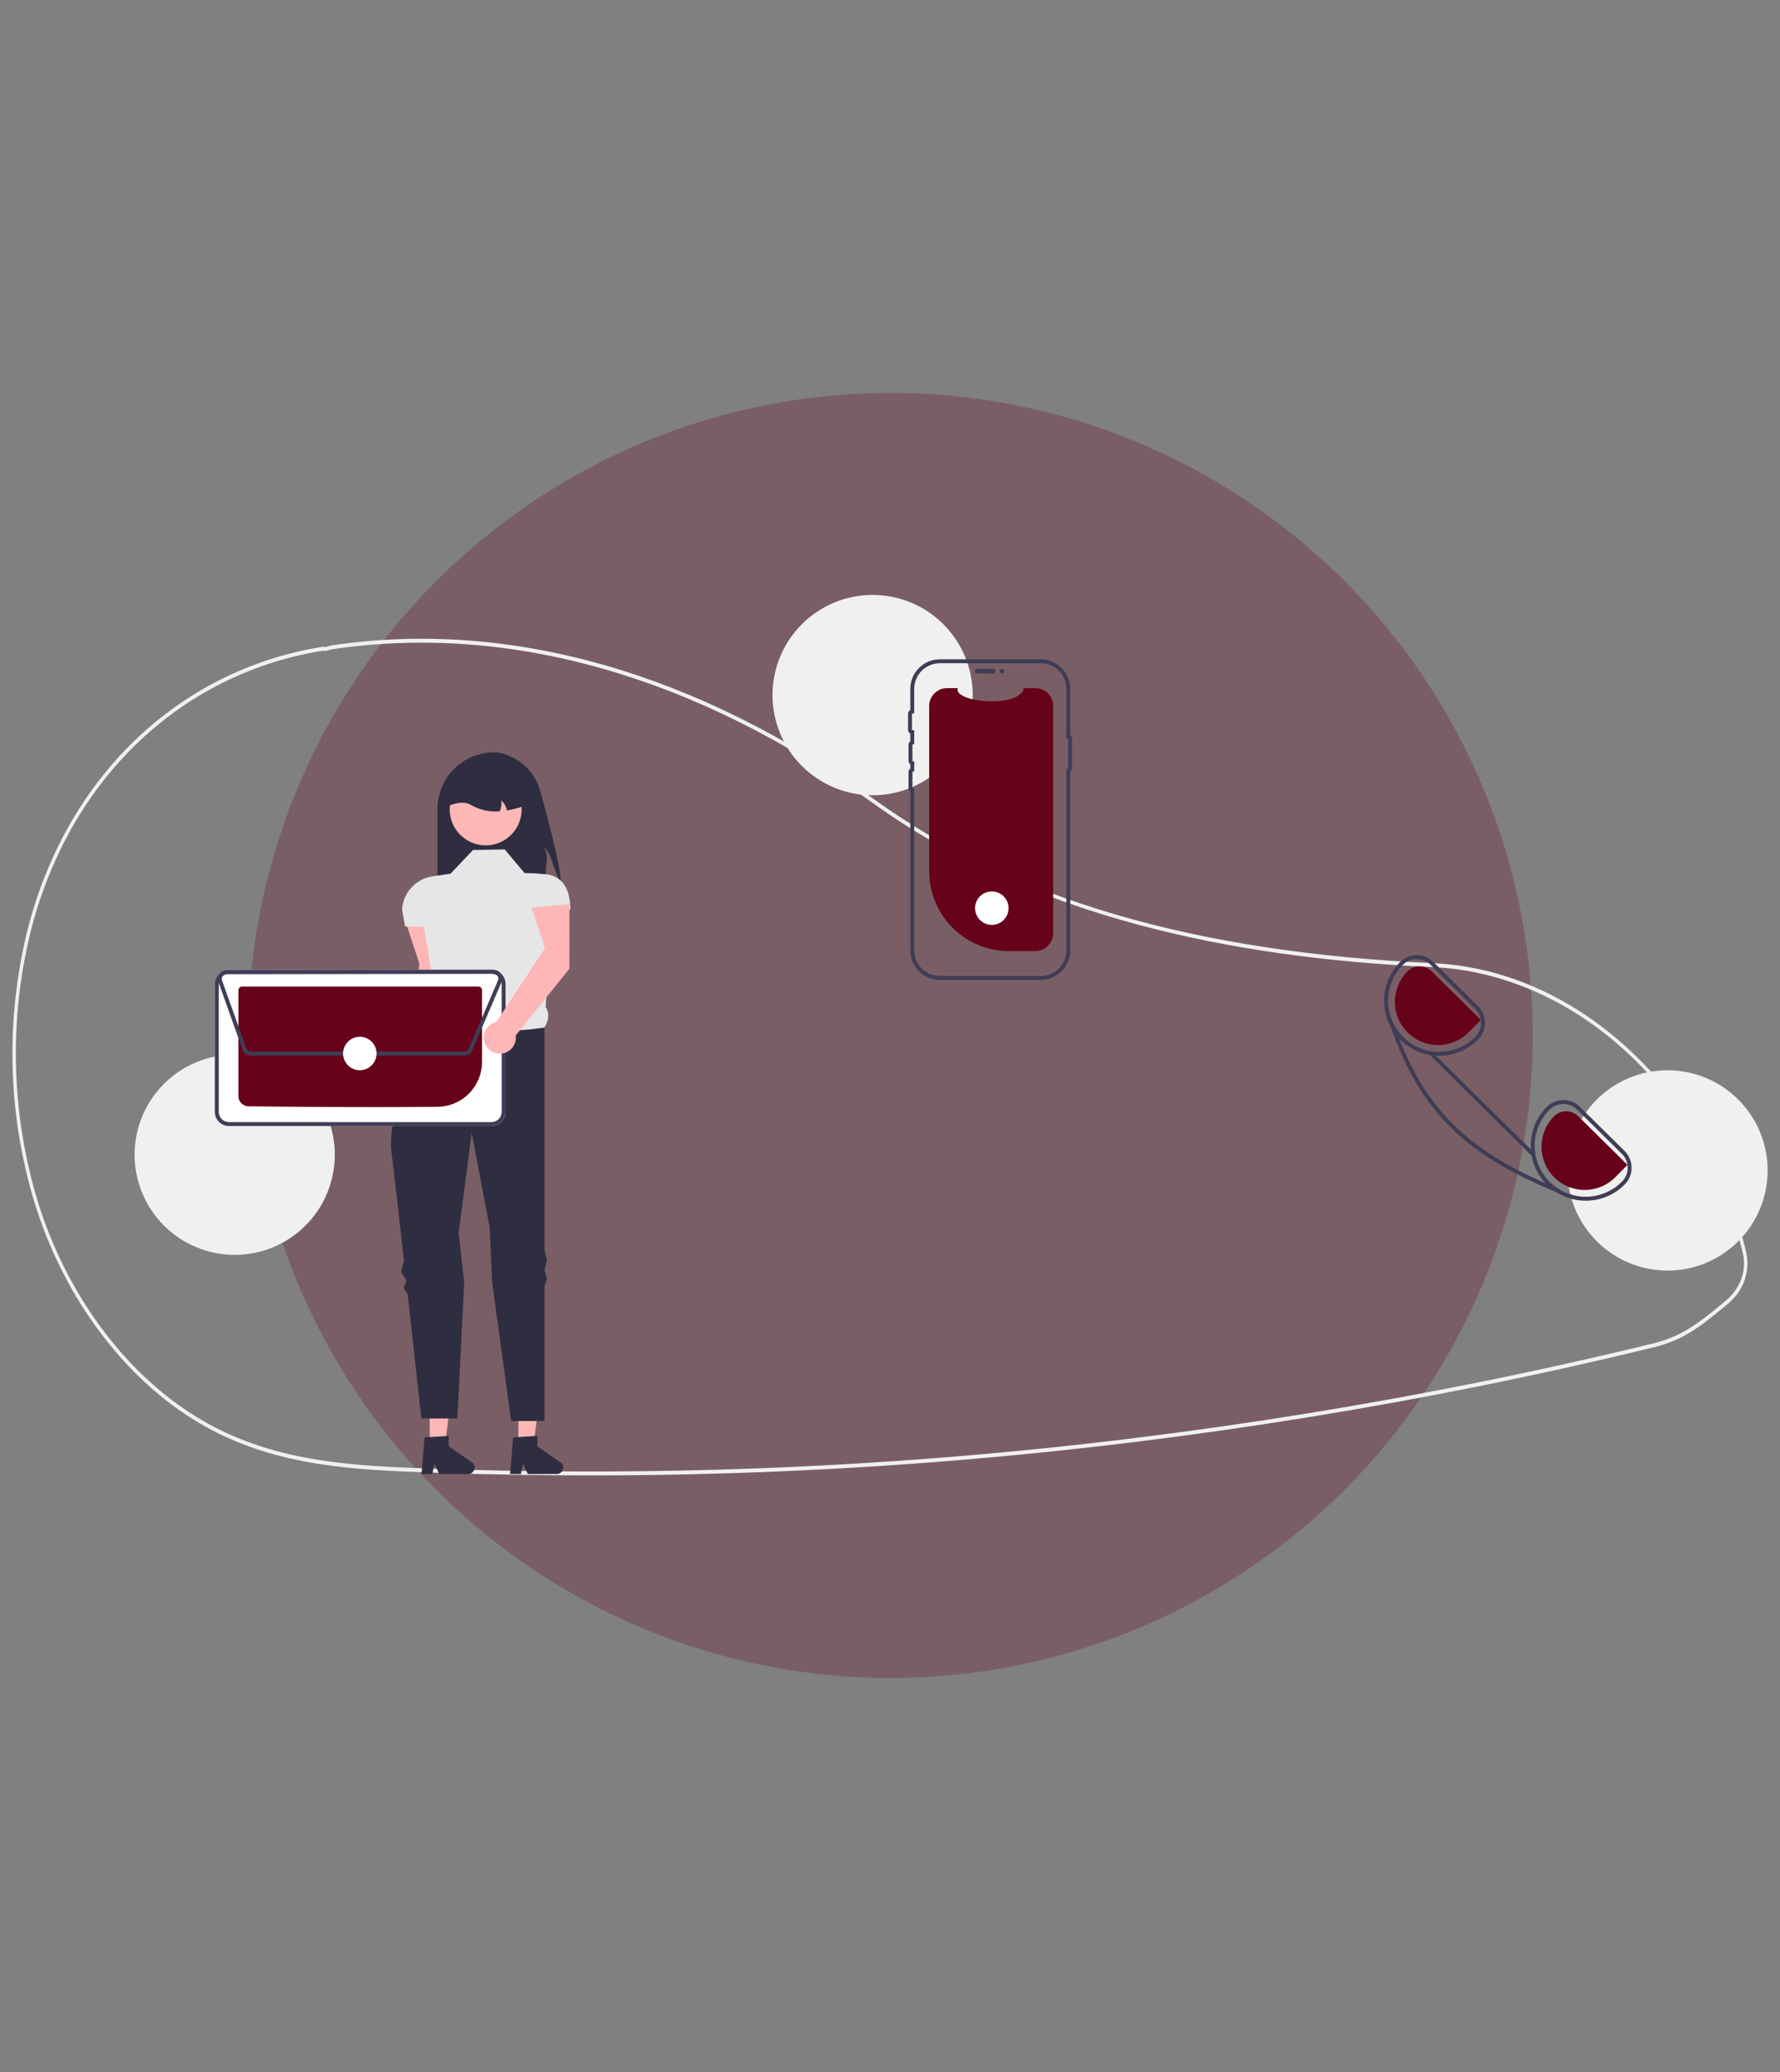 <svg xmlns="http://www.w3.org/2000/svg" xmlns:xlink="http://www.w3.org/1999/xlink" width="800" zoomAndPan="magnify" viewBox="0 0 600 698.25" height="931" preserveAspectRatio="xMidYMid meet" version="1.0"><rect x="0" y="0" width="600" height="698.25" fill="#808080" stroke="none"/><defs><filter x="0%" y="0%" width="100%" height="100%" id="id1"><feColorMatrix values="0 0 0 0 1 0 0 0 0 1 0 0 0 0 1 0 0 0 1 0" color-interpolation-filters="sRGB"/></filter><mask id="id2"><g filter="url(#id1)"><rect x="-60" width="720" fill="#000000" y="-69.825" height="837.9" fill-opacity="0.267"/></g></mask><clipPath id="id3"><path d="M 0.625 0.375 L 433.66 0.375 L 433.66 433.41 L 0.625 433.41 Z M 0.625 0.375 " clip-rule="nonzero"/></clipPath><clipPath id="id4"><rect x="0" width="434" y="0" height="434"/></clipPath><clipPath id="id5"><path d="M 4.078 215 L 590 215 L 590 497.141 L 4.078 497.141 Z M 4.078 215 " clip-rule="nonzero"/></clipPath><clipPath id="id6"><path d="M 260 200.457 L 328 200.457 L 328 268 L 260 268 Z M 260 200.457 " clip-rule="nonzero"/></clipPath><clipPath id="id7"><path d="M 528 360 L 595.941 360 L 595.941 429 L 528 429 Z M 528 360 " clip-rule="nonzero"/></clipPath></defs><g mask="url(#id2)"><g transform="matrix(1, 0, 0, 1, 83, 132)"><g clip-path="url(#id4)"><g clip-path="url(#id3)"><path fill="#66031a" d="M 433.66 216.891 C 433.66 220.438 433.57 223.977 433.398 227.516 C 433.223 231.055 432.965 234.59 432.617 238.113 C 432.27 241.641 431.836 245.156 431.316 248.66 C 430.797 252.168 430.191 255.656 429.5 259.133 C 428.809 262.609 428.031 266.062 427.172 269.5 C 426.309 272.938 425.363 276.352 424.336 279.742 C 423.309 283.133 422.195 286.5 421.004 289.836 C 419.809 293.172 418.535 296.477 417.176 299.75 C 415.82 303.023 414.387 306.262 412.871 309.465 C 411.355 312.668 409.762 315.832 408.094 318.957 C 406.422 322.082 404.676 325.164 402.855 328.203 C 401.031 331.242 399.137 334.238 397.168 337.184 C 395.199 340.129 393.16 343.023 391.051 345.871 C 388.938 348.719 386.762 351.512 384.512 354.25 C 382.266 356.988 379.949 359.672 377.57 362.297 C 375.191 364.922 372.75 367.488 370.242 369.992 C 367.738 372.5 365.172 374.941 362.547 377.32 C 359.922 379.699 357.238 382.016 354.5 384.262 C 351.762 386.512 348.969 388.691 346.121 390.801 C 343.273 392.91 340.379 394.949 337.434 396.918 C 334.484 398.887 331.492 400.785 328.453 402.605 C 325.414 404.426 322.332 406.172 319.207 407.844 C 316.082 409.516 312.918 411.105 309.715 412.621 C 306.512 414.137 303.273 415.57 300 416.93 C 296.727 418.285 293.422 419.559 290.086 420.754 C 286.746 421.945 283.383 423.059 279.992 424.086 C 276.602 425.113 273.188 426.059 269.75 426.922 C 266.312 427.781 262.859 428.559 259.383 429.25 C 255.906 429.941 252.418 430.547 248.91 431.066 C 245.406 431.586 241.891 432.02 238.363 432.367 C 234.836 432.715 231.305 432.977 227.766 433.148 C 224.227 433.324 220.684 433.41 217.141 433.41 C 213.598 433.41 210.059 433.324 206.52 433.148 C 202.977 432.977 199.445 432.715 195.918 432.367 C 192.395 432.02 188.879 431.586 185.371 431.066 C 181.867 430.547 178.375 429.941 174.902 429.25 C 171.426 428.559 167.969 427.781 164.531 426.922 C 161.094 426.059 157.68 425.113 154.289 424.086 C 150.898 423.059 147.535 421.945 144.199 420.754 C 140.863 419.559 137.559 418.285 134.285 416.93 C 131.012 415.57 127.773 414.137 124.57 412.621 C 121.367 411.105 118.203 409.516 115.074 407.844 C 111.949 406.172 108.867 404.426 105.828 402.605 C 102.789 400.785 99.797 398.887 96.852 396.918 C 93.906 394.949 91.008 392.91 88.164 390.801 C 85.316 388.691 82.523 386.512 79.785 384.262 C 77.047 382.016 74.363 379.699 71.738 377.32 C 69.113 374.941 66.547 372.5 64.039 369.992 C 61.535 367.488 59.094 364.922 56.711 362.297 C 54.332 359.672 52.02 356.988 49.773 354.25 C 47.523 351.512 45.344 348.719 43.234 345.871 C 41.121 343.023 39.082 340.129 37.113 337.184 C 35.145 334.238 33.25 331.242 31.43 328.203 C 29.605 325.164 27.859 322.082 26.191 318.957 C 24.52 315.832 22.926 312.668 21.414 309.465 C 19.898 306.262 18.461 303.023 17.105 299.75 C 15.75 296.477 14.477 293.172 13.281 289.836 C 12.086 286.5 10.977 283.133 9.949 279.742 C 8.918 276.352 7.973 272.938 7.113 269.5 C 6.254 266.062 5.477 262.609 4.785 259.133 C 4.094 255.656 3.488 252.168 2.969 248.66 C 2.449 245.156 2.016 241.641 1.668 238.113 C 1.32 234.59 1.059 231.055 0.887 227.516 C 0.711 223.977 0.625 220.438 0.625 216.891 C 0.625 213.348 0.711 209.809 0.887 206.27 C 1.059 202.73 1.32 199.195 1.668 195.668 C 2.016 192.145 2.449 188.629 2.969 185.121 C 3.488 181.617 4.094 178.129 4.785 174.652 C 5.477 171.176 6.254 167.719 7.113 164.281 C 7.973 160.844 8.918 157.43 9.949 154.039 C 10.977 150.648 12.086 147.285 13.281 143.949 C 14.477 140.613 15.75 137.309 17.105 134.035 C 18.461 130.762 19.898 127.523 21.414 124.32 C 22.926 121.117 24.52 117.953 26.191 114.828 C 27.859 111.703 29.605 108.621 31.43 105.578 C 33.25 102.539 35.145 99.547 37.113 96.602 C 39.082 93.656 41.121 90.758 43.234 87.914 C 45.344 85.066 47.523 82.273 49.773 79.535 C 52.02 76.797 54.332 74.113 56.715 71.488 C 59.094 68.863 61.535 66.297 64.039 63.793 C 66.547 61.285 69.113 58.844 71.738 56.465 C 74.363 54.082 77.047 51.77 79.785 49.523 C 82.523 47.273 85.316 45.094 88.164 42.984 C 91.008 40.871 93.906 38.832 96.852 36.863 C 99.797 34.895 102.789 33 105.828 31.18 C 108.867 29.355 111.949 27.609 115.074 25.941 C 118.203 24.27 121.367 22.676 124.57 21.164 C 127.773 19.648 131.012 18.211 134.285 16.855 C 137.559 15.5 140.863 14.227 144.199 13.031 C 147.535 11.836 150.898 10.727 154.289 9.699 C 157.68 8.668 161.094 7.723 164.531 6.863 C 167.969 6.004 171.426 5.227 174.902 4.535 C 178.375 3.844 181.867 3.238 185.371 2.719 C 188.879 2.199 192.395 1.766 195.918 1.418 C 199.445 1.07 202.977 0.809 206.52 0.637 C 210.059 0.461 213.598 0.375 217.141 0.375 C 220.684 0.375 224.227 0.461 227.766 0.637 C 231.305 0.809 234.836 1.07 238.363 1.418 C 241.891 1.766 245.406 2.199 248.91 2.719 C 252.418 3.238 255.906 3.844 259.383 4.535 C 262.859 5.227 266.312 6.004 269.75 6.863 C 273.188 7.723 276.602 8.668 279.992 9.699 C 283.383 10.727 286.746 11.836 290.086 13.031 C 293.422 14.227 296.727 15.5 300 16.855 C 303.273 18.211 306.512 19.648 309.715 21.164 C 312.918 22.676 316.082 24.27 319.207 25.941 C 322.332 27.609 325.414 29.355 328.453 31.18 C 331.492 33 334.484 34.895 337.434 36.863 C 340.379 38.832 343.273 40.871 346.121 42.984 C 348.969 45.094 351.762 47.273 354.5 49.523 C 357.238 51.77 359.922 54.082 362.547 56.465 C 365.172 58.844 367.738 61.285 370.242 63.793 C 372.75 66.297 375.191 68.863 377.57 71.488 C 379.949 74.113 382.266 76.797 384.512 79.535 C 386.762 82.273 388.938 85.066 391.051 87.914 C 393.16 90.758 395.199 93.656 397.168 96.602 C 399.137 99.547 401.031 102.539 402.855 105.578 C 404.676 108.621 406.422 111.703 408.094 114.828 C 409.762 117.953 411.355 121.117 412.871 124.32 C 414.387 127.523 415.82 130.762 417.176 134.035 C 418.535 137.309 419.809 140.613 421.004 143.949 C 422.195 147.285 423.309 150.648 424.336 154.039 C 425.363 157.43 426.309 160.844 427.172 164.281 C 428.031 167.719 428.809 171.176 429.5 174.652 C 430.191 178.129 430.797 181.617 431.316 185.121 C 431.836 188.629 432.27 192.145 432.617 195.668 C 432.965 199.195 433.223 202.73 433.398 206.27 C 433.57 209.809 433.66 213.348 433.66 216.891 Z M 433.66 216.891 " fill-opacity="1" fill-rule="nonzero"/></g></g></g></g><g clip-path="url(#id5)"><path fill="#f0f0f0" d="M 199.027 497.141 C 181.176 497.141 163.352 496.82 145.551 496.18 C 120.117 495.266 93.82 494.324 69.375 480.762 C 52.277 471.273 37.133 456.055 25.582 436.746 C 17.816 423.582 12.219 409.551 8.797 394.652 C 7.215 387.938 6.039 381.148 5.27 374.293 C 4.5 367.434 4.145 360.555 4.195 353.656 C 4.25 346.754 4.715 339.883 5.59 333.039 C 6.465 326.191 7.742 319.426 9.426 312.734 C 11.805 303.5 15.055 294.59 19.18 285.996 C 37.008 249.07 69.52 224.285 108.383 217.992 C 108.703 217.949 109.027 217.941 109.352 217.969 C 109.523 217.98 109.699 217.988 109.879 217.984 L 110.105 217.91 C 110.691 217.707 111.293 217.551 111.906 217.449 C 171.844 208.523 235.207 226.582 295.141 269.676 C 341.48 302.996 402.895 320.941 482.895 324.531 L 484.027 324.59 C 506.297 325.871 527.84 335.055 546.324 351.152 C 564.574 367.039 578.273 388.234 585.945 412.453 C 586.891 415.406 587.754 418.477 588.516 421.586 C 588.871 423.031 589.035 424.496 589.012 425.984 C 588.984 427.469 588.773 428.93 588.371 430.359 C 587.969 431.793 587.391 433.148 586.637 434.43 C 585.883 435.715 584.977 436.879 583.922 437.926 L 583.922 437.934 L 583.723 438.137 C 583.246 438.613 582.738 439.07 582.223 439.496 L 581.617 439.996 C 576.504 444.211 572.469 447.539 567.633 450.121 C 564.398 451.84 560.996 453.125 557.434 453.977 C 537.938 458.73 518.141 463.137 498.594 467.078 C 460.625 474.734 421.66 481.051 382.773 485.852 C 321.773 493.379 260.523 497.141 199.027 497.141 Z M 108.895 219.277 C 108.777 219.277 108.656 219.285 108.539 219.301 C 70.039 225.535 37.832 250.078 20.184 286.641 C 16.098 295.148 12.879 303.973 10.527 313.113 C 8.859 319.746 7.59 326.453 6.727 333.238 C 5.859 340.02 5.398 346.832 5.344 353.672 C 5.293 360.512 5.648 367.328 6.41 374.125 C 7.176 380.922 8.34 387.648 9.906 394.305 C 13.297 409.059 18.836 422.957 26.527 435.996 C 37.965 455.117 52.957 470.184 69.875 479.566 C 94.098 493.008 120.273 493.949 145.586 494.855 C 224.883 497.691 303.902 494.25 382.652 484.535 C 421.512 479.738 460.453 473.426 498.395 465.773 C 517.93 461.836 537.715 457.434 557.195 452.68 C 560.672 451.852 563.992 450.598 567.148 448.922 C 571.887 446.391 575.887 443.094 580.949 438.922 L 581.555 438.422 C 582 438.055 582.434 437.664 582.852 437.258 L 582.969 437.129 C 587.133 432.934 588.75 427.402 587.41 421.945 C 586.656 418.871 585.801 415.828 584.867 412.906 C 569.191 363.438 528.648 328.48 483.973 325.914 L 482.844 325.855 C 446.301 324.215 414.324 319.672 385.09 311.961 C 350.191 302.762 319.723 288.91 294.531 270.797 C 234.828 227.871 171.727 209.875 112.051 218.762 C 111.492 218.855 110.949 219 110.414 219.188 L 110 219.301 C 109.766 219.312 109.531 219.309 109.297 219.293 C 109.16 219.285 109.027 219.277 108.895 219.277 Z M 108.895 219.277 " fill-opacity="1" fill-rule="nonzero"/></g><path fill="#2f2e41" d="M 188.992 297.121 C 187.34 295.535 185.652 286.688 183.539 285.793 C 185.117 289.277 183.973 290.203 183.965 294.027 C 183.984 296.211 183.73 298.359 183.211 300.477 L 147.465 300.477 L 147.465 272.574 C 147.465 271.949 147.496 271.324 147.559 270.703 C 147.621 270.082 147.711 269.461 147.832 268.848 C 147.953 268.234 148.105 267.629 148.289 267.031 C 148.469 266.434 148.68 265.844 148.918 265.27 C 149.156 264.691 149.426 264.125 149.719 263.574 C 150.016 263.023 150.336 262.488 150.684 261.969 C 151.031 261.445 151.402 260.945 151.797 260.461 C 152.195 259.98 152.613 259.516 153.055 259.074 C 153.496 258.633 153.961 258.211 154.445 257.816 C 154.926 257.418 155.43 257.047 155.949 256.699 C 156.469 256.352 157.004 256.031 157.555 255.738 C 158.105 255.441 158.672 255.176 159.246 254.934 C 159.824 254.695 160.414 254.484 161.012 254.305 C 161.609 254.121 162.215 253.973 162.828 253.848 C 163.441 253.727 164.059 253.637 164.68 253.574 C 165.305 253.512 165.926 253.48 166.551 253.48 C 167.512 253.5 168.457 253.641 169.383 253.895 C 170.918 254.312 172.375 254.918 173.75 255.715 C 175.125 256.516 176.375 257.477 177.5 258.602 C 178.625 259.73 179.582 260.984 180.375 262.363 C 181.172 263.742 181.773 265.199 182.184 266.738 C 184.91 276.699 189.242 293.285 188.992 297.121 Z M 188.992 297.121 " fill-opacity="1" fill-rule="nonzero"/><path fill="#ffb6b6" d="M 149.562 331.445 L 149.582 309.699 L 136.801 310.84 L 141.312 324.559 L 139.199 359.035 C 138.859 359.113 138.531 359.219 138.211 359.359 C 137.891 359.5 137.59 359.668 137.305 359.867 C 137.016 360.066 136.754 360.289 136.508 360.539 C 136.266 360.789 136.051 361.062 135.859 361.352 C 135.668 361.645 135.508 361.953 135.375 362.273 C 135.246 362.598 135.145 362.93 135.078 363.273 C 135.012 363.613 134.977 363.961 134.977 364.309 C 134.977 364.656 135.008 365 135.074 365.344 C 135.141 365.688 135.242 366.02 135.371 366.34 C 135.5 366.664 135.66 366.973 135.852 367.266 C 136.043 367.555 136.258 367.828 136.5 368.078 C 136.742 368.328 137.008 368.555 137.293 368.754 C 137.578 368.949 137.883 369.121 138.199 369.262 C 138.52 369.402 138.848 369.512 139.188 369.59 C 139.527 369.664 139.871 369.711 140.219 369.719 C 140.57 369.73 140.914 369.707 141.258 369.652 C 141.602 369.594 141.938 369.508 142.266 369.387 C 142.59 369.266 142.902 369.113 143.199 368.93 C 143.496 368.75 143.773 368.543 144.031 368.305 C 144.289 368.07 144.52 367.812 144.73 367.535 C 144.938 367.254 145.113 366.957 145.266 366.641 C 145.414 366.328 145.531 366 145.621 365.664 C 145.707 365.324 145.762 364.984 145.781 364.637 C 145.801 364.285 145.789 363.941 145.742 363.594 Z M 149.562 331.445 " fill-opacity="1" fill-rule="nonzero"/><path fill="#ffb6b6" d="M 174.715 486.867 L 179.879 486.867 L 182.336 466.945 L 174.715 466.945 Z M 174.715 486.867 " fill-opacity="1" fill-rule="nonzero"/><path fill="#2f2e41" d="M 172.965 484.32 L 181.129 483.832 L 181.129 487.328 L 188.891 492.691 C 189.281 492.961 189.559 493.324 189.715 493.777 C 189.867 494.227 189.875 494.684 189.734 495.141 C 189.59 495.594 189.328 495.965 188.941 496.25 C 188.559 496.531 188.125 496.672 187.648 496.676 L 177.93 496.676 L 176.254 493.215 L 175.602 496.676 L 171.938 496.676 Z M 172.965 484.32 " fill-opacity="1" fill-rule="nonzero"/><path fill="#ffb6b6" d="M 144.859 486.867 L 150.023 486.867 L 152.48 466.945 L 144.859 466.945 Z M 144.859 486.867 " fill-opacity="1" fill-rule="nonzero"/><path fill="#2f2e41" d="M 143.109 484.32 L 151.273 483.832 L 151.273 487.328 L 159.035 492.691 C 159.426 492.961 159.703 493.324 159.859 493.777 C 160.012 494.227 160.02 494.684 159.879 495.141 C 159.734 495.594 159.473 495.965 159.086 496.25 C 158.703 496.531 158.27 496.676 157.793 496.676 L 148.074 496.676 L 146.398 493.215 L 145.746 496.676 L 142.082 496.676 Z M 143.109 484.32 " fill-opacity="1" fill-rule="nonzero"/><path fill="#e6e6e6" d="M 170.117 286.211 L 159.422 286.422 L 151.871 294.395 L 145.816 295.281 C 145.137 295.383 144.473 295.539 143.82 295.75 C 143.164 295.965 142.535 296.23 141.93 296.551 C 141.32 296.871 140.746 297.242 140.199 297.66 C 139.656 298.082 139.152 298.543 138.688 299.047 C 138.219 299.555 137.801 300.094 137.426 300.672 C 137.055 301.246 136.73 301.852 136.461 302.484 C 136.191 303.113 135.977 303.766 135.816 304.434 C 135.656 305.102 135.555 305.777 135.512 306.465 L 136.559 312.227 L 142.852 312.227 L 146.492 333.605 C 145.078 337.211 144.98 340.059 147.887 341.18 L 156.902 358.172 L 183.539 346.215 C 184.891 343.891 185.324 341.559 183.941 339.289 L 185.848 306.562 L 192.25 306.562 C 192.25 300.441 190.18 295.281 184.098 294.598 C 181.684 294.336 179.258 294.199 176.828 294.184 Z M 170.117 286.211 " fill-opacity="1" fill-rule="nonzero"/><path fill="#2f2e41" d="M 183.539 346.215 C 183.539 346.215 157.535 350.828 147.887 341.18 C 147.887 341.18 146.906 342.844 145.43 345.602 C 145.004 346.395 144.188 346.93 143.691 347.891 C 143.242 348.766 142.082 349.84 141.594 350.828 C 141.199 351.625 141.832 352.668 141.422 353.527 C 136.48 363.895 130.707 378.52 131.945 388.176 C 132.742 394.402 134.391 408.891 136.129 424.453 C 136.266 425.668 135.164 427.23 135.301 428.457 C 135.43 429.613 136.793 430.43 136.922 431.59 C 137.008 432.359 136.055 433.141 136.141 433.91 C 136.234 434.754 137.363 435.578 137.457 436.418 C 139.836 457.906 142.012 477.969 142.012 477.969 L 154.176 477.969 L 156.473 432.148 L 154.598 415.449 L 159 381.672 L 165.082 413.77 L 165.867 431.836 L 172.293 478.809 L 183.539 478.809 L 183.539 433.336 L 184.379 430.973 L 183.539 427.945 L 184.379 424.68 L 183.539 421.125 Z M 183.539 346.215 " fill-opacity="1" fill-rule="nonzero"/><path fill="#ffb6b6" d="M 173.402 280.008 C 173.125 280.371 172.832 280.719 172.52 281.047 C 172.207 281.379 171.879 281.691 171.527 281.984 C 171.18 282.277 170.816 282.551 170.438 282.805 C 170.059 283.055 169.668 283.285 169.262 283.496 C 168.859 283.703 168.441 283.891 168.016 284.051 C 167.594 284.211 167.16 284.348 166.719 284.461 C 166.277 284.574 165.832 284.664 165.379 284.727 C 164.93 284.789 164.477 284.824 164.02 284.836 C 163.566 284.848 163.109 284.832 162.656 284.793 C 162.203 284.754 161.754 284.688 161.309 284.598 C 160.859 284.508 160.422 284.395 159.988 284.254 C 159.555 284.113 159.133 283.949 158.715 283.762 C 158.301 283.574 157.898 283.363 157.508 283.129 C 157.117 282.898 156.738 282.645 156.379 282.367 C 156.016 282.094 155.668 281.797 155.34 281.48 C 155.012 281.168 154.699 280.836 154.406 280.484 C 154.117 280.137 153.844 279.773 153.594 279.391 C 153.344 279.012 153.113 278.617 152.906 278.211 C 152.703 277.809 152.52 277.391 152.359 276.965 C 152.199 276.539 152.062 276.102 151.953 275.66 C 151.844 275.219 151.758 274.773 151.695 274.32 C 151.637 273.871 151.602 273.418 151.594 272.961 C 151.582 272.508 151.598 272.051 151.641 271.598 C 151.684 271.145 151.75 270.695 151.84 270.25 C 151.934 269.805 152.051 269.363 152.191 268.93 C 152.336 268.5 152.5 268.074 152.691 267.66 C 152.879 267.246 153.094 266.844 153.328 266.453 C 153.562 266.066 153.816 265.688 154.094 265.328 C 154.371 264.965 154.668 264.621 154.984 264.293 C 155.301 263.965 155.633 263.656 155.984 263.367 C 156.336 263.078 156.703 262.809 157.082 262.559 C 157.465 262.309 157.859 262.082 158.266 261.879 C 158.672 261.672 159.09 261.492 159.516 261.332 C 159.941 261.176 160.379 261.043 160.82 260.934 C 161.262 260.824 161.707 260.742 162.16 260.684 C 162.609 260.625 163.066 260.594 163.52 260.586 C 163.977 260.578 164.43 260.598 164.883 260.641 C 165.336 260.684 165.785 260.754 166.23 260.848 C 166.676 260.941 167.113 261.062 167.547 261.203 C 167.977 261.348 168.402 261.516 168.812 261.707 C 169.227 261.898 169.629 262.113 170.016 262.352 C 170.406 262.586 170.781 262.844 171.141 263.125 C 171.5 263.402 171.844 263.703 172.168 264.02 C 172.496 264.336 172.805 264.672 173.09 265.023 C 173.379 265.375 173.648 265.742 173.895 266.125 C 174.141 266.508 174.367 266.902 174.57 267.312 C 174.773 267.719 174.953 268.137 175.109 268.566 C 175.262 268.992 175.395 269.43 175.5 269.871 C 175.535 270.016 175.566 270.16 175.594 270.312 C 175.938 272.008 175.922 273.703 175.539 275.395 C 175.156 277.086 174.441 278.621 173.402 280.008 Z M 173.402 280.008 " fill-opacity="1" fill-rule="nonzero"/><path fill="#2f2e41" d="M 170.871 273.086 C 170.609 271.762 169.988 270.637 169.012 269.707 C 169.105 270.961 168.938 272.176 168.508 273.355 C 165.25 273.645 162.172 273.031 159.273 271.523 C 157.137 270.074 154.414 270.199 151.242 271.523 C 151.242 270.754 151.316 269.988 151.465 269.234 C 151.617 268.477 151.84 267.742 152.133 267.027 C 152.43 266.316 152.793 265.641 153.219 264.996 C 153.648 264.355 154.137 263.762 154.68 263.219 C 155.227 262.672 155.82 262.184 156.461 261.758 C 157.102 261.328 157.777 260.965 158.492 260.672 C 159.203 260.375 159.938 260.152 160.695 260 C 161.453 259.852 162.215 259.777 162.988 259.777 L 165.082 259.777 C 165.855 259.777 166.617 259.852 167.375 260.004 C 168.133 260.152 168.867 260.375 169.578 260.672 C 170.293 260.969 170.969 261.328 171.609 261.758 C 172.25 262.188 172.844 262.672 173.391 263.219 C 173.934 263.766 174.422 264.359 174.852 265 C 175.277 265.641 175.641 266.316 175.934 267.031 C 176.23 267.742 176.453 268.477 176.602 269.234 C 176.754 269.988 176.828 270.754 176.828 271.523 C 174.891 272.223 172.902 272.742 170.871 273.086 Z M 170.871 273.086 " fill-opacity="1" fill-rule="nonzero"/><path fill="#f0f0f0" d="M 112.855 389.078 C 112.855 390.184 112.801 391.285 112.695 392.387 C 112.586 393.484 112.426 394.578 112.207 395.66 C 111.992 396.746 111.723 397.816 111.402 398.875 C 111.082 399.934 110.711 400.973 110.289 401.992 C 109.867 403.016 109.395 404.012 108.871 404.988 C 108.352 405.961 107.785 406.91 107.172 407.828 C 106.555 408.746 105.898 409.633 105.199 410.488 C 104.496 411.344 103.754 412.16 102.973 412.941 C 102.191 413.727 101.375 414.465 100.52 415.168 C 99.668 415.867 98.781 416.527 97.859 417.141 C 96.941 417.754 95.996 418.324 95.02 418.844 C 94.047 419.363 93.047 419.836 92.027 420.262 C 91.008 420.684 89.969 421.055 88.91 421.375 C 87.852 421.695 86.781 421.965 85.699 422.18 C 84.613 422.395 83.523 422.559 82.422 422.668 C 81.32 422.773 80.219 422.828 79.113 422.828 C 78.008 422.828 76.906 422.773 75.809 422.668 C 74.707 422.559 73.617 422.395 72.531 422.18 C 71.449 421.965 70.379 421.695 69.32 421.375 C 68.262 421.055 67.223 420.684 66.203 420.262 C 65.18 419.836 64.184 419.363 63.207 418.844 C 62.234 418.324 61.289 417.754 60.367 417.141 C 59.449 416.527 58.562 415.867 57.707 415.168 C 56.855 414.465 56.035 413.727 55.254 412.941 C 54.473 412.16 53.734 411.344 53.031 410.488 C 52.332 409.633 51.672 408.746 51.059 407.828 C 50.445 406.91 49.879 405.961 49.355 404.988 C 48.836 404.012 48.363 403.016 47.941 401.992 C 47.52 400.973 47.145 399.934 46.824 398.875 C 46.504 397.816 46.238 396.746 46.02 395.66 C 45.805 394.578 45.645 393.484 45.535 392.387 C 45.426 391.285 45.371 390.184 45.371 389.078 C 45.371 387.973 45.426 386.867 45.535 385.77 C 45.645 384.668 45.805 383.574 46.02 382.492 C 46.238 381.406 46.504 380.336 46.824 379.277 C 47.145 378.223 47.52 377.18 47.941 376.16 C 48.363 375.137 48.836 374.141 49.355 373.164 C 49.879 372.191 50.445 371.242 51.059 370.324 C 51.672 369.406 52.332 368.52 53.031 367.664 C 53.734 366.809 54.473 365.992 55.254 365.211 C 56.035 364.43 56.855 363.688 57.707 362.984 C 58.562 362.285 59.449 361.625 60.367 361.012 C 61.289 360.398 62.234 359.832 63.207 359.309 C 64.184 358.789 65.18 358.316 66.203 357.895 C 67.223 357.469 68.262 357.098 69.32 356.777 C 70.379 356.457 71.449 356.188 72.531 355.973 C 73.617 355.758 74.707 355.594 75.809 355.484 C 76.906 355.379 78.008 355.324 79.113 355.324 C 80.219 355.324 81.32 355.379 82.422 355.484 C 83.523 355.594 84.613 355.758 85.699 355.973 C 86.781 356.188 87.852 356.457 88.91 356.777 C 89.969 357.098 91.008 357.469 92.027 357.895 C 93.047 358.316 94.047 358.789 95.02 359.309 C 95.996 359.832 96.941 360.398 97.859 361.012 C 98.781 361.625 99.668 362.285 100.52 362.984 C 101.375 363.688 102.191 364.43 102.973 365.211 C 103.754 365.992 104.496 366.809 105.199 367.664 C 105.898 368.52 106.555 369.406 107.172 370.324 C 107.785 371.242 108.352 372.191 108.871 373.164 C 109.395 374.141 109.867 375.137 110.289 376.16 C 110.711 377.18 111.082 378.223 111.402 379.277 C 111.723 380.336 111.992 381.406 112.207 382.492 C 112.426 383.574 112.586 384.668 112.695 385.77 C 112.801 386.867 112.855 387.973 112.855 389.078 Z M 112.855 389.078 " fill-opacity="1" fill-rule="nonzero"/><g clip-path="url(#id6)"><path fill="#f0f0f0" d="M 327.879 234.211 C 327.879 235.316 327.824 236.418 327.719 237.52 C 327.609 238.621 327.445 239.711 327.23 240.797 C 327.016 241.879 326.746 242.949 326.426 244.008 C 326.105 245.066 325.734 246.105 325.312 247.129 C 324.887 248.148 324.418 249.148 323.895 250.121 C 323.375 251.098 322.809 252.043 322.191 252.965 C 321.578 253.883 320.922 254.77 320.219 255.625 C 319.52 256.477 318.777 257.297 317.996 258.078 C 317.215 258.859 316.398 259.602 315.543 260.301 C 314.688 261.004 313.801 261.66 312.883 262.273 C 311.965 262.891 311.02 263.457 310.043 263.977 C 309.07 264.5 308.07 264.973 307.051 265.395 C 306.027 265.816 304.988 266.191 303.934 266.512 C 302.875 266.832 301.805 267.098 300.719 267.316 C 299.637 267.531 298.543 267.691 297.445 267.801 C 296.344 267.91 295.242 267.965 294.137 267.965 C 293.031 267.965 291.93 267.91 290.832 267.801 C 289.73 267.691 288.641 267.531 287.555 267.316 C 286.473 267.098 285.402 266.832 284.344 266.512 C 283.285 266.191 282.246 265.816 281.227 265.395 C 280.203 264.973 279.207 264.5 278.23 263.977 C 277.258 263.457 276.309 262.891 275.391 262.273 C 274.473 261.66 273.586 261.004 272.73 260.301 C 271.879 259.602 271.059 258.859 270.277 258.078 C 269.496 257.297 268.754 256.477 268.055 255.625 C 267.355 254.77 266.695 253.883 266.082 252.965 C 265.469 252.043 264.902 251.098 264.379 250.121 C 263.859 249.148 263.387 248.148 262.965 247.129 C 262.543 246.105 262.168 245.066 261.848 244.008 C 261.527 242.949 261.258 241.879 261.043 240.797 C 260.828 239.711 260.668 238.621 260.559 237.52 C 260.449 236.418 260.395 235.316 260.395 234.211 C 260.395 233.105 260.449 232.004 260.559 230.902 C 260.668 229.801 260.828 228.711 261.043 227.625 C 261.258 226.543 261.527 225.473 261.848 224.414 C 262.168 223.355 262.543 222.316 262.965 221.293 C 263.387 220.273 263.859 219.273 264.379 218.301 C 264.902 217.324 265.469 216.379 266.082 215.457 C 266.695 214.539 267.355 213.652 268.055 212.797 C 268.754 211.945 269.496 211.125 270.277 210.344 C 271.059 209.562 271.879 208.82 272.73 208.121 C 273.586 207.418 274.473 206.762 275.391 206.148 C 276.309 205.531 277.258 204.965 278.23 204.445 C 279.207 203.922 280.203 203.449 281.227 203.027 C 282.246 202.605 283.285 202.234 284.344 201.91 C 285.402 201.59 286.473 201.324 287.555 201.105 C 288.641 200.891 289.73 200.73 290.832 200.621 C 291.93 200.512 293.031 200.457 294.137 200.457 C 295.242 200.457 296.344 200.512 297.445 200.621 C 298.543 200.73 299.637 200.891 300.719 201.105 C 301.805 201.324 302.875 201.59 303.934 201.91 C 304.988 202.234 306.027 202.605 307.051 203.027 C 308.07 203.449 309.07 203.922 310.043 204.445 C 311.02 204.965 311.965 205.531 312.883 206.148 C 313.801 206.762 314.688 207.418 315.543 208.121 C 316.398 208.82 317.215 209.562 317.996 210.344 C 318.777 211.125 319.52 211.945 320.219 212.797 C 320.922 213.652 321.578 214.539 322.191 215.457 C 322.809 216.379 323.375 217.324 323.895 218.301 C 324.418 219.273 324.887 220.273 325.312 221.293 C 325.734 222.316 326.105 223.355 326.426 224.414 C 326.746 225.473 327.016 226.543 327.23 227.625 C 327.445 228.711 327.609 229.801 327.719 230.902 C 327.824 232.004 327.879 233.105 327.879 234.211 Z M 327.879 234.211 " fill-opacity="1" fill-rule="nonzero"/></g><g clip-path="url(#id7)"><path fill="#f0f0f0" d="M 595.832 394.371 C 595.832 395.477 595.777 396.578 595.668 397.68 C 595.562 398.781 595.398 399.871 595.184 400.957 C 594.969 402.039 594.699 403.109 594.379 404.168 C 594.059 405.227 593.688 406.266 593.262 407.289 C 592.84 408.309 592.367 409.309 591.848 410.281 C 591.328 411.258 590.758 412.203 590.145 413.125 C 589.531 414.043 588.875 414.93 588.172 415.785 C 587.473 416.637 586.73 417.457 585.949 418.238 C 585.168 419.02 584.352 419.762 583.496 420.461 C 582.641 421.164 581.754 421.82 580.836 422.434 C 579.918 423.051 578.969 423.617 577.996 424.137 C 577.02 424.66 576.023 425.133 575.004 425.555 C 573.98 425.977 572.941 426.348 571.883 426.672 C 570.828 426.992 569.758 427.258 568.672 427.477 C 567.59 427.691 566.496 427.852 565.398 427.961 C 564.297 428.07 563.195 428.125 562.09 428.125 C 560.984 428.125 559.883 428.07 558.781 427.961 C 557.684 427.852 556.59 427.691 555.508 427.477 C 554.422 427.258 553.352 426.992 552.293 426.672 C 551.238 426.348 550.199 425.977 549.176 425.555 C 548.156 425.133 547.16 424.66 546.184 424.137 C 545.211 423.617 544.262 423.051 543.344 422.434 C 542.426 421.82 541.539 421.164 540.684 420.461 C 539.828 419.762 539.012 419.02 538.23 418.238 C 537.449 417.457 536.707 416.637 536.008 415.785 C 535.305 414.93 534.648 414.043 534.035 413.125 C 533.422 412.203 532.852 411.258 532.332 410.281 C 531.812 409.309 531.34 408.309 530.914 407.289 C 530.492 406.266 530.121 405.227 529.801 404.168 C 529.48 403.109 529.211 402.039 528.996 400.957 C 528.781 399.871 528.617 398.781 528.512 397.68 C 528.402 396.578 528.348 395.477 528.348 394.371 C 528.348 393.266 528.402 392.164 528.512 391.062 C 528.617 389.961 528.781 388.871 528.996 387.785 C 529.211 386.703 529.48 385.633 529.801 384.574 C 530.121 383.516 530.492 382.477 530.914 381.453 C 531.34 380.434 531.812 379.434 532.332 378.461 C 532.852 377.484 533.422 376.539 534.035 375.617 C 534.648 374.699 535.305 373.812 536.008 372.957 C 536.707 372.105 537.449 371.285 538.23 370.504 C 539.012 369.723 539.828 368.98 540.684 368.281 C 541.539 367.578 542.426 366.922 543.344 366.309 C 544.262 365.691 545.211 365.125 546.184 364.605 C 547.16 364.082 548.156 363.609 549.176 363.188 C 550.199 362.766 551.238 362.395 552.293 362.07 C 553.352 361.75 554.422 361.484 555.508 361.266 C 556.59 361.051 557.684 360.891 558.781 360.781 C 559.883 360.672 560.984 360.617 562.09 360.617 C 563.195 360.617 564.297 360.672 565.398 360.781 C 566.496 360.891 567.59 361.051 568.672 361.266 C 569.758 361.484 570.828 361.75 571.883 362.07 C 572.941 362.395 573.98 362.766 575.004 363.188 C 576.023 363.609 577.02 364.082 577.996 364.605 C 578.969 365.125 579.918 365.691 580.836 366.309 C 581.754 366.922 582.641 367.578 583.496 368.281 C 584.352 368.98 585.168 369.723 585.949 370.504 C 586.73 371.285 587.473 372.105 588.172 372.957 C 588.875 373.812 589.531 374.699 590.145 375.617 C 590.758 376.539 591.328 377.484 591.848 378.461 C 592.367 379.434 592.84 380.434 593.262 381.453 C 593.688 382.477 594.059 383.516 594.379 384.574 C 594.699 385.633 594.969 386.703 595.184 387.785 C 595.398 388.871 595.562 389.961 595.668 391.062 C 595.777 392.164 595.832 393.266 595.832 394.371 Z M 595.832 394.371 " fill-opacity="1" fill-rule="nonzero"/></g><path fill="#66031a" d="M 355.008 237.891 L 355.008 314.43 C 355.008 314.82 354.969 315.211 354.891 315.598 C 354.816 315.984 354.703 316.359 354.555 316.723 C 354.402 317.086 354.219 317.434 354.004 317.762 C 353.785 318.09 353.539 318.395 353.262 318.676 C 352.984 318.953 352.684 319.203 352.359 319.426 C 352.031 319.645 351.688 319.832 351.324 319.988 C 350.965 320.141 350.59 320.258 350.203 320.336 C 349.82 320.418 349.43 320.461 349.035 320.465 C 349.016 320.465 348.992 320.469 348.969 320.465 L 340.066 320.465 C 339.184 320.465 338.309 320.422 337.43 320.336 C 336.555 320.25 335.688 320.121 334.824 319.949 C 333.961 319.777 333.109 319.566 332.266 319.309 C 331.426 319.055 330.598 318.758 329.785 318.422 C 328.973 318.086 328.176 317.707 327.402 317.293 C 326.625 316.879 325.871 316.426 325.141 315.938 C 324.406 315.449 323.703 314.926 323.02 314.367 C 322.34 313.809 321.691 313.219 321.066 312.594 C 320.445 311.973 319.855 311.32 319.297 310.641 C 318.738 309.961 318.215 309.254 317.727 308.523 C 317.238 307.793 316.785 307.035 316.371 306.262 C 315.957 305.484 315.582 304.691 315.246 303.875 C 314.906 303.062 314.613 302.234 314.355 301.395 C 314.102 300.551 313.887 299.699 313.715 298.836 C 313.543 297.973 313.414 297.102 313.328 296.227 C 313.242 295.352 313.199 294.473 313.199 293.594 L 313.199 237.891 C 313.199 237.496 313.238 237.102 313.316 236.715 C 313.391 236.324 313.508 235.949 313.66 235.582 C 313.809 235.215 313.996 234.867 314.215 234.539 C 314.438 234.207 314.688 233.902 314.969 233.621 C 315.246 233.344 315.551 233.09 315.883 232.871 C 316.211 232.652 316.559 232.465 316.926 232.312 C 317.293 232.16 317.668 232.047 318.059 231.969 C 318.445 231.891 318.84 231.855 319.234 231.855 L 322.844 231.855 C 321.172 236.73 343.859 238.785 345.105 231.855 L 348.969 231.855 C 349.367 231.855 349.758 231.891 350.148 231.969 C 350.535 232.047 350.914 232.16 351.281 232.312 C 351.645 232.465 351.992 232.652 352.324 232.871 C 352.652 233.09 352.957 233.344 353.238 233.621 C 353.52 233.902 353.77 234.207 353.988 234.539 C 354.211 234.867 354.395 235.215 354.547 235.582 C 354.699 235.949 354.812 236.324 354.891 236.715 C 354.969 237.102 355.008 237.496 355.008 237.891 Z M 355.008 237.891 " fill-opacity="1" fill-rule="nonzero"/><path fill="#3f3d56" d="M 328.578 226.129 C 328.578 225.914 328.656 225.727 328.812 225.57 C 328.965 225.418 329.152 225.34 329.371 225.34 L 334.75 225.34 C 334.969 225.34 335.152 225.418 335.309 225.57 C 335.461 225.727 335.539 225.914 335.539 226.129 C 335.539 226.348 335.461 226.535 335.309 226.688 C 335.152 226.844 334.969 226.922 334.75 226.922 L 329.371 226.922 C 329.152 226.922 328.965 226.844 328.812 226.691 C 328.656 226.535 328.578 226.348 328.578 226.129 Z M 328.578 226.129 " fill-opacity="1" fill-rule="nonzero"/><path fill="#3f3d56" d="M 350.816 330.176 L 316.801 330.176 C 316.148 330.176 315.5 330.109 314.859 329.98 C 314.219 329.852 313.598 329.664 312.992 329.414 C 312.391 329.164 311.816 328.855 311.273 328.492 C 310.73 328.129 310.227 327.719 309.766 327.254 C 309.305 326.793 308.891 326.289 308.527 325.746 C 308.164 325.203 307.855 324.629 307.605 324.027 C 307.355 323.422 307.168 322.801 307.039 322.16 C 306.91 321.52 306.848 320.871 306.848 320.219 L 306.848 266.715 C 306.445 266.426 306.242 266.031 306.242 265.539 L 306.242 260.156 C 306.242 259.66 306.445 259.27 306.848 258.98 L 306.848 257.535 C 306.445 257.246 306.242 256.855 306.242 256.359 L 306.242 250.977 C 306.242 250.48 306.445 250.09 306.848 249.801 L 306.848 247.191 C 306.609 247.062 306.426 246.887 306.289 246.656 C 306.152 246.43 306.086 246.18 306.086 245.914 L 306.086 240.531 C 306.086 240.266 306.152 240.016 306.289 239.789 C 306.426 239.559 306.609 239.383 306.848 239.254 L 306.848 232.102 C 306.848 231.449 306.91 230.801 307.039 230.16 C 307.168 229.52 307.355 228.898 307.605 228.293 C 307.855 227.691 308.164 227.117 308.527 226.574 C 308.891 226.031 309.305 225.527 309.766 225.066 C 310.227 224.602 310.73 224.191 311.273 223.828 C 311.816 223.465 312.391 223.156 312.992 222.906 C 313.598 222.656 314.219 222.465 314.859 222.34 C 315.5 222.211 316.148 222.145 316.801 222.145 L 350.816 222.145 C 351.473 222.145 352.117 222.211 352.758 222.34 C 353.398 222.465 354.023 222.656 354.625 222.906 C 355.23 223.156 355.801 223.465 356.348 223.828 C 356.891 224.191 357.391 224.602 357.855 225.066 C 358.316 225.527 358.727 226.031 359.09 226.574 C 359.453 227.117 359.762 227.691 360.012 228.293 C 360.262 228.898 360.453 229.52 360.578 230.16 C 360.707 230.801 360.773 231.449 360.773 232.102 L 360.773 247.691 C 361.164 247.938 361.359 248.289 361.359 248.75 L 361.359 259.012 C 361.359 259.473 361.164 259.824 360.773 260.07 L 360.773 320.219 C 360.773 320.871 360.707 321.52 360.578 322.16 C 360.453 322.801 360.262 323.422 360.012 324.027 C 359.762 324.629 359.453 325.203 359.09 325.746 C 358.727 326.289 358.316 326.793 357.855 327.254 C 357.391 327.719 356.891 328.129 356.348 328.492 C 355.805 328.855 355.23 329.164 354.625 329.414 C 354.023 329.664 353.398 329.852 352.758 329.98 C 352.117 330.109 351.473 330.176 350.816 330.176 Z M 316.801 223.469 C 316.234 223.469 315.672 223.527 315.117 223.637 C 314.562 223.746 314.023 223.91 313.5 224.129 C 312.977 224.348 312.48 224.613 312.008 224.926 C 311.535 225.242 311.102 225.602 310.699 226 C 310.301 226.402 309.941 226.836 309.625 227.309 C 309.312 227.781 309.047 228.277 308.828 228.801 C 308.613 229.324 308.449 229.863 308.336 230.418 C 308.227 230.977 308.168 231.535 308.168 232.102 L 308.168 240.383 L 307.531 240.406 C 307.449 240.41 307.41 240.449 307.406 240.531 L 307.406 245.914 C 307.41 245.996 307.453 246.035 307.531 246.039 L 308.168 246.066 L 308.168 250.73 L 307.664 250.855 C 307.602 250.871 307.566 250.91 307.566 250.977 L 307.566 256.359 C 307.566 256.426 307.602 256.465 307.664 256.48 L 308.168 256.605 L 308.168 259.91 L 307.664 260.031 C 307.602 260.047 307.566 260.09 307.566 260.156 L 307.566 265.539 C 307.566 265.605 307.602 265.645 307.664 265.66 L 308.168 265.785 L 308.168 320.219 C 308.168 320.785 308.227 321.344 308.336 321.902 C 308.449 322.457 308.613 322.996 308.828 323.52 C 309.047 324.043 309.312 324.539 309.625 325.012 C 309.941 325.484 310.301 325.918 310.699 326.32 C 311.102 326.719 311.535 327.078 312.008 327.395 C 312.48 327.707 312.977 327.973 313.5 328.191 C 314.023 328.41 314.562 328.574 315.117 328.684 C 315.672 328.793 316.234 328.852 316.801 328.852 L 350.816 328.852 C 351.383 328.852 351.945 328.793 352.5 328.684 C 353.059 328.574 353.598 328.41 354.121 328.191 C 354.645 327.973 355.141 327.707 355.609 327.395 C 356.082 327.078 356.52 326.719 356.918 326.32 C 357.32 325.918 357.676 325.484 357.992 325.012 C 358.305 324.539 358.574 324.043 358.789 323.52 C 359.008 322.996 359.172 322.457 359.281 321.902 C 359.395 321.344 359.449 320.785 359.449 320.219 L 359.449 258.934 L 360.035 258.934 L 360.035 248.828 L 359.449 248.828 L 359.449 232.102 C 359.449 231.535 359.395 230.977 359.281 230.418 C 359.172 229.863 359.008 229.324 358.789 228.801 C 358.574 228.277 358.309 227.781 357.992 227.309 C 357.676 226.836 357.32 226.402 356.918 226 C 356.52 225.602 356.082 225.242 355.609 224.926 C 355.141 224.613 354.645 224.348 354.121 224.129 C 353.598 223.91 353.059 223.746 352.5 223.637 C 351.945 223.527 351.383 223.469 350.816 223.469 Z M 316.801 223.469 " fill-opacity="1" fill-rule="nonzero"/><path fill="#3f3d56" d="M 338.547 226.129 C 338.547 226.348 338.469 226.535 338.316 226.691 C 338.16 226.844 337.973 226.922 337.754 226.922 C 337.539 226.922 337.352 226.844 337.195 226.691 C 337.043 226.535 336.965 226.348 336.965 226.129 C 336.965 225.914 337.043 225.727 337.195 225.57 C 337.352 225.418 337.539 225.34 337.754 225.34 C 337.973 225.34 338.16 225.418 338.316 225.57 C 338.469 225.727 338.547 225.914 338.547 226.129 Z M 338.547 226.129 " fill-opacity="1" fill-rule="nonzero"/><path fill="#ffffff" d="M 165.676 379.414 L 77.16 379.414 C 76.848 379.414 76.539 379.383 76.234 379.324 C 75.93 379.262 75.633 379.172 75.348 379.051 C 75.059 378.934 74.785 378.785 74.527 378.613 C 74.27 378.438 74.027 378.242 73.809 378.023 C 73.59 377.801 73.391 377.562 73.219 377.305 C 73.047 377.047 72.898 376.773 72.781 376.484 C 72.66 376.199 72.57 375.902 72.508 375.598 C 72.449 375.289 72.418 374.984 72.414 374.672 L 72.414 331.527 C 72.418 331.215 72.449 330.91 72.508 330.602 C 72.57 330.297 72.66 330 72.781 329.715 C 72.898 329.426 73.047 329.152 73.219 328.895 C 73.391 328.637 73.59 328.398 73.809 328.176 C 74.027 327.957 74.27 327.758 74.527 327.586 C 74.785 327.414 75.059 327.266 75.344 327.148 C 75.633 327.027 75.93 326.938 76.234 326.875 C 76.539 326.816 76.848 326.785 77.16 326.781 L 165.672 326.781 C 165.984 326.785 166.293 326.816 166.598 326.875 C 166.902 326.938 167.199 327.027 167.488 327.148 C 167.773 327.266 168.047 327.414 168.305 327.586 C 168.566 327.758 168.805 327.957 169.023 328.176 C 169.242 328.395 169.441 328.637 169.613 328.895 C 169.785 329.152 169.934 329.426 170.051 329.715 C 170.172 330 170.262 330.297 170.324 330.602 C 170.387 330.906 170.418 331.215 170.418 331.527 L 170.418 374.672 C 170.418 374.98 170.387 375.289 170.324 375.594 C 170.262 375.902 170.172 376.195 170.055 376.484 C 169.934 376.773 169.785 377.047 169.613 377.305 C 169.441 377.562 169.246 377.801 169.023 378.023 C 168.805 378.242 168.566 378.438 168.305 378.613 C 168.047 378.785 167.773 378.93 167.488 379.051 C 167.199 379.172 166.902 379.262 166.598 379.324 C 166.293 379.383 165.984 379.414 165.676 379.414 Z M 165.676 379.414 " fill-opacity="1" fill-rule="nonzero"/><path fill="#3f3d56" d="M 165.676 379.414 L 77.16 379.414 C 76.848 379.414 76.539 379.383 76.234 379.324 C 75.93 379.262 75.633 379.172 75.348 379.051 C 75.059 378.934 74.785 378.785 74.527 378.613 C 74.27 378.438 74.027 378.242 73.809 378.023 C 73.59 377.801 73.391 377.562 73.219 377.305 C 73.047 377.047 72.898 376.773 72.781 376.484 C 72.66 376.199 72.57 375.902 72.508 375.598 C 72.449 375.289 72.418 374.984 72.414 374.672 L 72.414 331.527 C 72.418 331.215 72.449 330.91 72.508 330.602 C 72.57 330.297 72.66 330 72.781 329.715 C 72.898 329.426 73.047 329.152 73.219 328.895 C 73.391 328.637 73.59 328.398 73.809 328.176 C 74.027 327.957 74.27 327.758 74.527 327.586 C 74.785 327.414 75.059 327.266 75.344 327.148 C 75.633 327.027 75.93 326.938 76.234 326.875 C 76.539 326.816 76.848 326.785 77.16 326.781 L 165.672 326.781 C 165.984 326.785 166.293 326.816 166.598 326.875 C 166.902 326.938 167.199 327.027 167.488 327.148 C 167.773 327.266 168.047 327.414 168.305 327.586 C 168.566 327.758 168.805 327.957 169.023 328.176 C 169.242 328.395 169.441 328.637 169.613 328.895 C 169.785 329.152 169.934 329.426 170.051 329.715 C 170.172 330 170.262 330.297 170.324 330.602 C 170.387 330.906 170.418 331.215 170.418 331.527 L 170.418 374.672 C 170.418 374.98 170.387 375.289 170.324 375.594 C 170.262 375.902 170.172 376.195 170.055 376.484 C 169.934 376.773 169.785 377.047 169.613 377.305 C 169.441 377.562 169.246 377.801 169.023 378.023 C 168.805 378.242 168.566 378.438 168.305 378.613 C 168.047 378.785 167.773 378.93 167.488 379.051 C 167.199 379.172 166.902 379.262 166.598 379.324 C 166.293 379.383 165.984 379.414 165.676 379.414 Z M 77.16 328.105 C 76.707 328.109 76.27 328.195 75.852 328.371 C 75.434 328.543 75.062 328.793 74.742 329.113 C 74.422 329.434 74.176 329.801 74 330.219 C 73.828 330.641 73.738 331.074 73.738 331.527 L 73.738 374.672 C 73.738 375.125 73.828 375.559 74 375.98 C 74.176 376.398 74.422 376.766 74.742 377.086 C 75.062 377.406 75.434 377.656 75.852 377.828 C 76.27 378.004 76.707 378.09 77.16 378.094 L 165.672 378.094 C 166.125 378.09 166.562 378.004 166.98 377.828 C 167.398 377.656 167.77 377.406 168.09 377.086 C 168.41 376.766 168.656 376.398 168.832 375.977 C 169.004 375.559 169.094 375.125 169.094 374.672 L 169.094 331.527 C 169.094 331.074 169.004 330.637 168.832 330.219 C 168.656 329.801 168.41 329.434 168.09 329.109 C 167.77 328.789 167.398 328.543 166.98 328.371 C 166.562 328.195 166.125 328.109 165.672 328.105 Z M 77.16 328.105 " fill-opacity="1" fill-rule="nonzero"/><path fill="#66031a" d="M 126.16 373.039 C 108.703 373.039 90.5 372.871 83.707 372.766 C 83.262 372.754 82.832 372.664 82.422 372.484 C 82.012 372.309 81.652 372.059 81.336 371.742 C 81.023 371.422 80.781 371.059 80.613 370.645 C 80.441 370.23 80.355 369.801 80.355 369.352 L 80.355 333.641 C 80.355 333.48 80.387 333.324 80.445 333.18 C 80.508 333.031 80.594 332.898 80.707 332.785 C 80.82 332.672 80.953 332.586 81.098 332.523 C 81.246 332.461 81.402 332.43 81.562 332.43 L 161.27 332.43 C 161.43 332.43 161.582 332.461 161.73 332.523 C 161.879 332.586 162.008 332.672 162.121 332.785 C 162.234 332.898 162.324 333.027 162.383 333.176 C 162.445 333.324 162.477 333.477 162.477 333.637 L 162.477 357.867 C 162.473 358.848 162.375 359.816 162.184 360.777 C 161.992 361.738 161.707 362.672 161.336 363.578 C 160.961 364.48 160.504 365.344 159.965 366.16 C 159.422 366.977 158.809 367.734 158.121 368.43 C 157.434 369.125 156.684 369.75 155.875 370.305 C 155.066 370.855 154.211 371.324 153.312 371.707 C 152.41 372.094 151.484 372.387 150.523 372.594 C 149.566 372.797 148.598 372.91 147.621 372.926 C 141.289 373.008 133.793 373.039 126.16 373.039 Z M 126.16 373.039 " fill-opacity="1" fill-rule="nonzero"/><path fill="#3f3d56" d="M 156.539 355.641 L 84.516 355.641 C 83.898 355.641 83.336 355.461 82.832 355.105 C 82.328 354.75 81.969 354.281 81.762 353.699 L 73.609 330.82 C 73.531 330.602 73.477 330.375 73.453 330.141 C 73.43 329.91 73.434 329.676 73.465 329.445 C 73.496 329.211 73.555 328.988 73.641 328.77 C 73.727 328.551 73.836 328.348 73.973 328.156 C 74.105 327.965 74.262 327.789 74.438 327.637 C 74.613 327.48 74.805 327.352 75.016 327.242 C 75.223 327.137 75.441 327.055 75.668 326.996 C 75.895 326.941 76.125 326.914 76.359 326.914 L 166.387 326.789 C 166.602 326.785 166.812 326.809 167.02 326.855 C 167.23 326.902 167.43 326.969 167.625 327.062 C 167.82 327.152 168 327.262 168.172 327.391 C 168.34 327.523 168.492 327.668 168.633 327.832 C 168.77 327.996 168.887 328.176 168.984 328.363 C 169.082 328.555 169.16 328.754 169.215 328.961 C 169.27 329.168 169.305 329.375 169.312 329.59 C 169.32 329.805 169.309 330.016 169.27 330.227 L 169.34 330.258 L 169.082 330.859 L 169.078 330.867 L 159.223 353.867 C 158.996 354.406 158.637 354.836 158.148 355.16 C 157.66 355.48 157.121 355.641 156.539 355.641 Z M 166.391 328.109 L 76.363 328.238 C 76.234 328.238 76.105 328.254 75.98 328.281 C 75.859 328.312 75.738 328.359 75.625 328.418 C 75.512 328.477 75.406 328.547 75.309 328.633 C 75.215 328.719 75.129 328.812 75.055 328.918 C 74.98 329.023 74.918 329.133 74.871 329.254 C 74.824 329.371 74.793 329.496 74.777 329.621 C 74.758 329.75 74.758 329.879 74.77 330.004 C 74.785 330.133 74.812 330.258 74.855 330.379 L 83.008 353.254 C 83.121 353.57 83.316 353.828 83.594 354.023 C 83.871 354.219 84.176 354.316 84.516 354.316 L 156.539 354.316 C 156.859 354.316 157.152 354.23 157.418 354.055 C 157.684 353.879 157.883 353.641 158.008 353.348 L 167.863 330.344 L 168.348 330.551 L 167.863 330.344 C 167.914 330.223 167.949 330.098 167.973 329.965 C 167.992 329.836 167.996 329.703 167.984 329.57 C 167.973 329.438 167.945 329.309 167.902 329.184 C 167.859 329.059 167.801 328.941 167.727 328.832 C 167.656 328.719 167.57 328.621 167.473 328.531 C 167.375 328.441 167.266 328.367 167.148 328.301 C 167.031 328.238 166.91 328.191 166.781 328.16 C 166.652 328.129 166.523 328.109 166.391 328.109 Z M 166.391 328.109 " fill-opacity="1" fill-rule="nonzero"/><path fill="#ffffff" d="M 126.922 354.98 C 126.922 355.352 126.887 355.719 126.812 356.082 C 126.742 356.445 126.633 356.797 126.492 357.137 C 126.352 357.48 126.176 357.805 125.973 358.113 C 125.766 358.422 125.531 358.707 125.27 358.969 C 125.008 359.23 124.723 359.465 124.414 359.672 C 124.105 359.875 123.781 360.051 123.441 360.191 C 123.098 360.332 122.746 360.441 122.383 360.512 C 122.02 360.586 121.652 360.621 121.281 360.621 C 120.91 360.621 120.543 360.586 120.18 360.512 C 119.816 360.441 119.465 360.332 119.125 360.191 C 118.781 360.051 118.457 359.875 118.148 359.672 C 117.84 359.465 117.555 359.23 117.293 358.969 C 117.031 358.707 116.797 358.422 116.594 358.113 C 116.387 357.805 116.215 357.48 116.07 357.137 C 115.93 356.797 115.824 356.445 115.75 356.082 C 115.68 355.719 115.641 355.352 115.641 354.98 C 115.641 354.609 115.68 354.242 115.75 353.879 C 115.824 353.516 115.93 353.164 116.07 352.82 C 116.215 352.48 116.387 352.152 116.594 351.844 C 116.797 351.539 117.031 351.254 117.293 350.992 C 117.555 350.73 117.84 350.496 118.148 350.289 C 118.457 350.082 118.781 349.91 119.125 349.77 C 119.465 349.625 119.816 349.52 120.18 349.445 C 120.543 349.375 120.91 349.34 121.281 349.34 C 121.652 349.34 122.02 349.375 122.383 349.445 C 122.746 349.52 123.098 349.625 123.441 349.77 C 123.781 349.91 124.105 350.082 124.414 350.289 C 124.723 350.496 125.008 350.73 125.27 350.992 C 125.531 351.254 125.766 351.539 125.973 351.844 C 126.176 352.152 126.352 352.48 126.492 352.82 C 126.633 353.164 126.742 353.516 126.812 353.879 C 126.887 354.242 126.922 354.609 126.922 354.98 Z M 126.922 354.98 " fill-opacity="1" fill-rule="nonzero"/><path fill="#ffffff" d="M 339.961 306.004 C 339.961 306.375 339.922 306.742 339.852 307.105 C 339.777 307.469 339.672 307.82 339.531 308.164 C 339.387 308.508 339.215 308.832 339.008 309.141 C 338.805 309.445 338.57 309.73 338.309 309.992 C 338.047 310.258 337.762 310.488 337.453 310.695 C 337.145 310.902 336.82 311.074 336.477 311.219 C 336.137 311.359 335.785 311.465 335.422 311.539 C 335.059 311.609 334.691 311.645 334.32 311.645 C 333.949 311.645 333.582 311.609 333.219 311.539 C 332.855 311.465 332.504 311.359 332.16 311.219 C 331.82 311.074 331.496 310.902 331.188 310.695 C 330.879 310.488 330.594 310.258 330.332 309.992 C 330.07 309.73 329.836 309.445 329.629 309.141 C 329.426 308.832 329.25 308.508 329.109 308.164 C 328.969 307.82 328.859 307.469 328.789 307.105 C 328.715 306.742 328.68 306.375 328.68 306.004 C 328.68 305.633 328.715 305.27 328.789 304.906 C 328.859 304.543 328.969 304.188 329.109 303.848 C 329.25 303.504 329.426 303.18 329.629 302.871 C 329.836 302.562 330.07 302.277 330.332 302.016 C 330.594 301.754 330.879 301.52 331.188 301.312 C 331.496 301.109 331.82 300.934 332.16 300.793 C 332.504 300.652 332.855 300.543 333.219 300.473 C 333.582 300.398 333.949 300.363 334.32 300.363 C 334.691 300.363 335.059 300.398 335.422 300.473 C 335.785 300.543 336.137 300.652 336.477 300.793 C 336.82 300.934 337.145 301.109 337.453 301.312 C 337.762 301.52 338.047 301.754 338.309 302.016 C 338.57 302.277 338.805 302.562 339.008 302.871 C 339.215 303.18 339.387 303.504 339.531 303.848 C 339.672 304.188 339.777 304.543 339.852 304.906 C 339.922 305.27 339.961 305.633 339.961 306.004 Z M 339.961 306.004 " fill-opacity="1" fill-rule="nonzero"/><path fill="#3f3d56" d="M 547.621 387.832 L 532.555 372.953 C 531.816 372.219 530.961 371.652 529.996 371.254 C 529.027 370.855 528.023 370.66 526.977 370.664 L 526.926 370.664 C 525.871 370.668 524.859 370.875 523.891 371.281 C 522.922 371.691 522.066 372.27 521.328 373.02 C 520.91 373.441 520.516 373.883 520.145 374.34 C 519.77 374.801 519.418 375.277 519.09 375.77 C 518.762 376.262 518.457 376.77 518.176 377.293 C 517.898 377.816 517.645 378.348 517.414 378.895 C 517.188 379.441 516.984 380 516.809 380.562 C 516.637 381.129 516.488 381.703 516.367 382.281 C 516.246 382.863 516.156 383.445 516.09 384.035 C 516.027 384.625 515.992 385.215 515.984 385.809 C 515.977 386.398 515.996 386.992 516.047 387.582 C 516.094 388.172 516.172 388.758 516.277 389.34 C 516.383 389.926 516.516 390.5 516.676 391.07 C 516.84 391.641 517.027 392.203 517.242 392.754 C 517.453 393.305 517.695 393.848 517.961 394.375 C 518.227 394.906 518.52 395.418 518.836 395.922 C 519.152 396.422 519.488 396.906 519.852 397.375 C 520.215 397.844 520.598 398.293 521.004 398.727 C 521.164 398.898 521.328 399.062 521.492 399.23 C 522.414 400.141 523.418 400.949 524.512 401.645 C 526 402.605 527.594 403.336 529.297 403.836 C 530.996 404.336 532.734 404.582 534.508 404.578 L 534.621 404.578 C 537.078 404.566 539.438 404.086 541.703 403.133 C 543.969 402.176 545.965 400.824 547.688 399.07 C 548.051 398.699 548.379 398.293 548.664 397.859 C 548.953 397.422 549.195 396.965 549.391 396.48 C 549.586 395.996 549.734 395.5 549.832 394.988 C 549.93 394.477 549.98 393.957 549.977 393.438 C 549.973 392.914 549.918 392.398 549.812 391.887 C 549.711 391.379 549.555 390.883 549.355 390.402 C 549.152 389.922 548.906 389.465 548.613 389.031 C 548.32 388.598 547.992 388.199 547.621 387.832 Z M 546.746 398.137 C 546.055 398.836 545.305 399.473 544.5 400.043 C 543.699 400.613 542.852 401.113 541.965 401.539 C 541.078 401.965 540.16 402.312 539.211 402.582 C 538.262 402.852 537.301 403.039 536.32 403.145 C 535.34 403.246 534.359 403.266 533.375 403.203 C 532.391 403.141 531.422 402.992 530.465 402.762 C 529.504 402.531 528.574 402.223 527.668 401.832 C 526.762 401.441 525.898 400.977 525.074 400.441 C 524.121 399.809 523.234 399.09 522.418 398.289 C 522.02 397.895 521.637 397.477 521.277 397.043 C 520.918 396.613 520.582 396.16 520.266 395.695 C 519.949 395.227 519.656 394.746 519.387 394.25 C 519.117 393.758 518.875 393.25 518.656 392.73 C 518.438 392.211 518.246 391.68 518.078 391.145 C 517.91 390.605 517.77 390.059 517.656 389.508 C 517.543 388.957 517.457 388.398 517.398 387.84 C 517.34 387.277 517.309 386.715 517.305 386.152 C 517.301 385.59 517.328 385.027 517.379 384.465 C 517.43 383.906 517.508 383.348 517.613 382.793 C 517.723 382.242 517.855 381.695 518.016 381.152 C 518.176 380.613 518.363 380.082 518.574 379.559 C 518.785 379.039 519.023 378.527 519.285 378.027 C 519.547 377.531 519.836 377.047 520.145 376.574 C 520.453 376.105 520.789 375.648 521.141 375.211 C 521.496 374.773 521.871 374.355 522.27 373.953 C 522.883 373.328 523.598 372.844 524.406 372.5 C 525.215 372.16 526.059 371.988 526.938 371.988 L 526.977 371.988 C 527.848 371.984 528.684 372.148 529.488 372.48 C 530.297 372.809 531.004 373.281 531.621 373.895 L 546.688 388.777 C 546.996 389.086 547.273 389.418 547.516 389.777 C 547.758 390.137 547.965 390.516 548.133 390.918 C 548.301 391.316 548.43 391.73 548.52 392.156 C 548.605 392.582 548.648 393.012 548.652 393.445 C 548.656 393.879 548.617 394.309 548.535 394.738 C 548.453 395.164 548.328 395.578 548.168 395.98 C 548.004 396.383 547.801 396.766 547.562 397.129 C 547.324 397.492 547.051 397.828 546.746 398.137 Z M 546.746 398.137 " fill-opacity="1" fill-rule="nonzero"/><path fill="#3f3d56" d="M 498.191 339.004 L 483.125 324.117 C 482.387 323.383 481.531 322.816 480.566 322.422 C 479.598 322.023 478.594 321.828 477.551 321.828 L 477.504 321.828 C 476.449 321.832 475.438 322.039 474.465 322.449 C 473.492 322.859 472.637 323.441 471.898 324.191 C 471.207 324.895 470.574 325.648 470.004 326.449 C 469.434 327.254 468.926 328.098 468.488 328.98 C 468.051 329.867 467.688 330.777 467.395 331.719 C 467.102 332.664 466.887 333.621 466.746 334.598 C 466.605 335.574 466.547 336.555 466.562 337.543 C 466.578 338.527 466.672 339.508 466.848 340.477 C 467.02 341.449 467.266 342.398 467.59 343.332 C 467.914 344.262 468.309 345.164 468.777 346.031 L 468.781 346.039 C 469.562 347.477 470.516 348.781 471.648 349.965 C 471.773 350.109 471.918 350.254 472.066 350.398 C 473.793 352.117 475.785 353.438 478.043 354.367 C 480.297 355.293 482.641 355.754 485.078 355.746 L 485.199 355.746 C 487.656 355.738 490.016 355.254 492.281 354.297 C 494.547 353.344 496.543 351.988 498.266 350.234 C 498.629 349.863 498.957 349.461 499.242 349.023 C 499.531 348.59 499.773 348.129 499.969 347.648 C 500.164 347.164 500.312 346.668 500.41 346.152 C 500.508 345.641 500.559 345.125 500.555 344.605 C 500.551 344.082 500.496 343.566 500.391 343.055 C 500.285 342.543 500.133 342.051 499.93 341.57 C 499.727 341.09 499.48 340.633 499.188 340.199 C 498.895 339.77 498.562 339.371 498.191 339.004 Z M 497.32 349.309 C 495.719 350.934 493.867 352.191 491.766 353.078 C 489.664 353.965 487.473 354.414 485.191 354.422 L 485.078 354.422 C 484.234 354.422 483.395 354.359 482.562 354.238 C 481.727 354.113 480.906 353.93 480.098 353.684 C 479.293 353.441 478.508 353.137 477.742 352.777 C 476.98 352.418 476.25 352.004 475.547 351.535 C 474.844 351.066 474.18 350.551 473.555 349.984 C 472.93 349.422 472.348 348.812 471.812 348.16 C 471.273 347.508 470.789 346.824 470.352 346.102 C 469.918 345.379 469.535 344.625 469.211 343.848 C 468.887 343.07 468.621 342.27 468.414 341.453 C 468.203 340.637 468.059 339.809 467.973 338.969 C 467.887 338.129 467.863 337.285 467.898 336.445 C 467.938 335.602 468.039 334.766 468.199 333.938 C 468.359 333.109 468.578 332.297 468.859 331.5 C 469.141 330.703 469.477 329.934 469.871 329.188 C 470.266 328.441 470.711 327.727 471.207 327.047 C 471.707 326.367 472.254 325.727 472.844 325.125 C 473.152 324.816 473.484 324.539 473.844 324.297 C 474.203 324.055 474.582 323.848 474.984 323.68 C 475.383 323.512 475.797 323.383 476.223 323.293 C 476.648 323.207 477.078 323.164 477.512 323.16 C 477.945 323.156 478.375 323.195 478.801 323.277 C 479.227 323.359 479.645 323.484 480.047 323.645 C 480.449 323.809 480.828 324.012 481.191 324.25 C 481.555 324.488 481.891 324.762 482.199 325.066 L 497.266 339.941 C 497.574 340.25 497.852 340.582 498.094 340.941 C 498.336 341.305 498.543 341.684 498.711 342.082 C 498.879 342.484 499.008 342.898 499.094 343.324 C 499.18 343.75 499.227 344.18 499.227 344.613 C 499.23 345.051 499.191 345.48 499.109 345.906 C 499.023 346.332 498.902 346.75 498.738 347.152 C 498.574 347.555 498.375 347.938 498.133 348.301 C 497.895 348.66 497.625 349 497.32 349.309 Z M 497.32 349.309 " fill-opacity="1" fill-rule="nonzero"/><path fill="#66031a" d="M 548.582 392.508 L 531.977 376.102 C 531.707 375.836 531.414 375.598 531.098 375.391 C 530.781 375.184 530.445 375.008 530.098 374.863 C 529.746 374.723 529.383 374.613 529.012 374.543 C 528.641 374.473 528.266 374.438 527.887 374.438 C 527.508 374.441 527.133 374.48 526.762 374.559 C 526.391 374.633 526.031 374.746 525.684 374.891 C 525.332 375.039 525.004 375.219 524.688 375.43 C 524.375 375.641 524.086 375.883 523.82 376.152 C 523.145 376.832 522.547 377.57 522.02 378.367 C 521.492 379.168 521.047 380.008 520.688 380.895 C 520.324 381.781 520.055 382.691 519.871 383.633 C 519.691 384.57 519.602 385.52 519.609 386.477 C 519.613 387.434 519.711 388.379 519.906 389.316 C 520.098 390.254 520.379 391.164 520.75 392.047 C 521.121 392.926 521.574 393.766 522.109 394.555 C 522.648 395.348 523.254 396.082 523.938 396.754 C 524.617 397.426 525.355 398.023 526.152 398.551 C 526.953 399.078 527.797 399.52 528.68 399.883 C 529.566 400.242 530.48 400.512 531.418 400.691 C 532.359 400.875 533.305 400.961 534.262 400.953 C 535.219 400.949 536.164 400.848 537.102 400.656 C 538.039 400.461 538.945 400.18 539.828 399.805 C 540.711 399.434 541.547 398.98 542.336 398.441 C 543.129 397.906 543.859 397.297 544.531 396.613 Z M 548.582 392.508 " fill-opacity="1" fill-rule="nonzero"/><path fill="#66031a" d="M 499.156 343.68 L 482.551 327.27 C 482.281 327.004 481.988 326.766 481.672 326.559 C 481.355 326.352 481.02 326.176 480.668 326.031 C 480.32 325.891 479.957 325.781 479.586 325.711 C 479.215 325.641 478.84 325.605 478.461 325.609 C 478.082 325.609 477.707 325.648 477.336 325.727 C 476.965 325.801 476.605 325.914 476.258 326.059 C 475.906 326.207 475.578 326.387 475.262 326.598 C 474.949 326.809 474.66 327.051 474.395 327.32 C 473.719 328 473.121 328.738 472.594 329.535 C 472.066 330.336 471.621 331.176 471.262 332.062 C 470.898 332.949 470.629 333.863 470.445 334.801 C 470.266 335.738 470.176 336.688 470.184 337.645 C 470.188 338.602 470.285 339.547 470.48 340.484 C 470.672 341.422 470.953 342.332 471.324 343.215 C 471.695 344.098 472.148 344.934 472.684 345.727 C 473.223 346.516 473.828 347.25 474.508 347.922 C 475.191 348.594 475.93 349.191 476.727 349.719 C 477.527 350.246 478.367 350.691 479.254 351.051 C 480.141 351.41 481.055 351.68 481.992 351.859 C 482.934 352.043 483.879 352.129 484.836 352.121 C 485.793 352.117 486.738 352.016 487.676 351.824 C 488.613 351.629 489.52 351.348 490.402 350.977 C 491.285 350.602 492.121 350.148 492.91 349.609 C 493.703 349.074 494.434 348.465 495.105 347.781 Z M 499.156 343.68 " fill-opacity="1" fill-rule="nonzero"/><path fill="#3f3d56" d="M 530.332 402.73 L 529.938 403.777 C 528.07 403.066 526.262 402.355 524.512 401.645 C 493.496 388.984 478.688 374.164 468.781 346.039 L 468.777 346.031 C 468.309 344.707 467.852 343.355 467.406 341.969 L 468.453 341.629 C 468.805 342.969 469.309 344.242 469.973 345.457 C 470.516 346.996 471.074 348.5 471.648 349.965 C 480.957 373.703 494.684 387.27 521.004 398.727 C 522.328 399.301 523.684 399.871 525.074 400.441 C 526.699 401.5 528.449 402.262 530.332 402.73 Z M 530.332 402.73 " fill-opacity="1" fill-rule="nonzero"/><path fill="#3f3d56" d="M 481.922 355.484 L 482.852 354.543 L 517.215 388.492 L 516.285 389.434 Z M 481.922 355.484 " fill-opacity="1" fill-rule="nonzero"/><path fill="#ffb6b6" d="M 191.93 326.41 L 191.949 304.664 L 179.168 305.805 L 183.676 319.523 L 167.305 344.352 C 166.965 344.426 166.637 344.535 166.316 344.676 C 165.996 344.812 165.695 344.984 165.406 345.184 C 165.121 345.379 164.855 345.605 164.613 345.855 C 164.371 346.105 164.152 346.375 163.965 346.668 C 163.773 346.957 163.613 347.266 163.48 347.59 C 163.348 347.91 163.25 348.242 163.184 348.586 C 163.117 348.926 163.082 349.273 163.082 349.621 C 163.082 349.969 163.113 350.316 163.18 350.656 C 163.246 351 163.344 351.332 163.477 351.656 C 163.605 351.977 163.766 352.285 163.957 352.578 C 164.148 352.871 164.363 353.141 164.605 353.391 C 164.848 353.641 165.113 353.867 165.398 354.066 C 165.684 354.266 165.984 354.434 166.305 354.574 C 166.625 354.715 166.953 354.824 167.293 354.902 C 167.633 354.98 167.977 355.023 168.324 355.035 C 168.672 355.043 169.02 355.023 169.363 354.965 C 169.707 354.91 170.043 354.82 170.367 354.699 C 170.695 354.578 171.008 354.426 171.305 354.246 C 171.602 354.062 171.879 353.855 172.137 353.621 C 172.395 353.383 172.625 353.129 172.832 352.848 C 173.039 352.566 173.219 352.27 173.371 351.957 C 173.52 351.641 173.637 351.316 173.723 350.977 C 173.812 350.641 173.863 350.297 173.887 349.949 C 173.906 349.602 173.895 349.254 173.848 348.91 Z M 191.93 326.41 " fill-opacity="1" fill-rule="nonzero"/></svg>